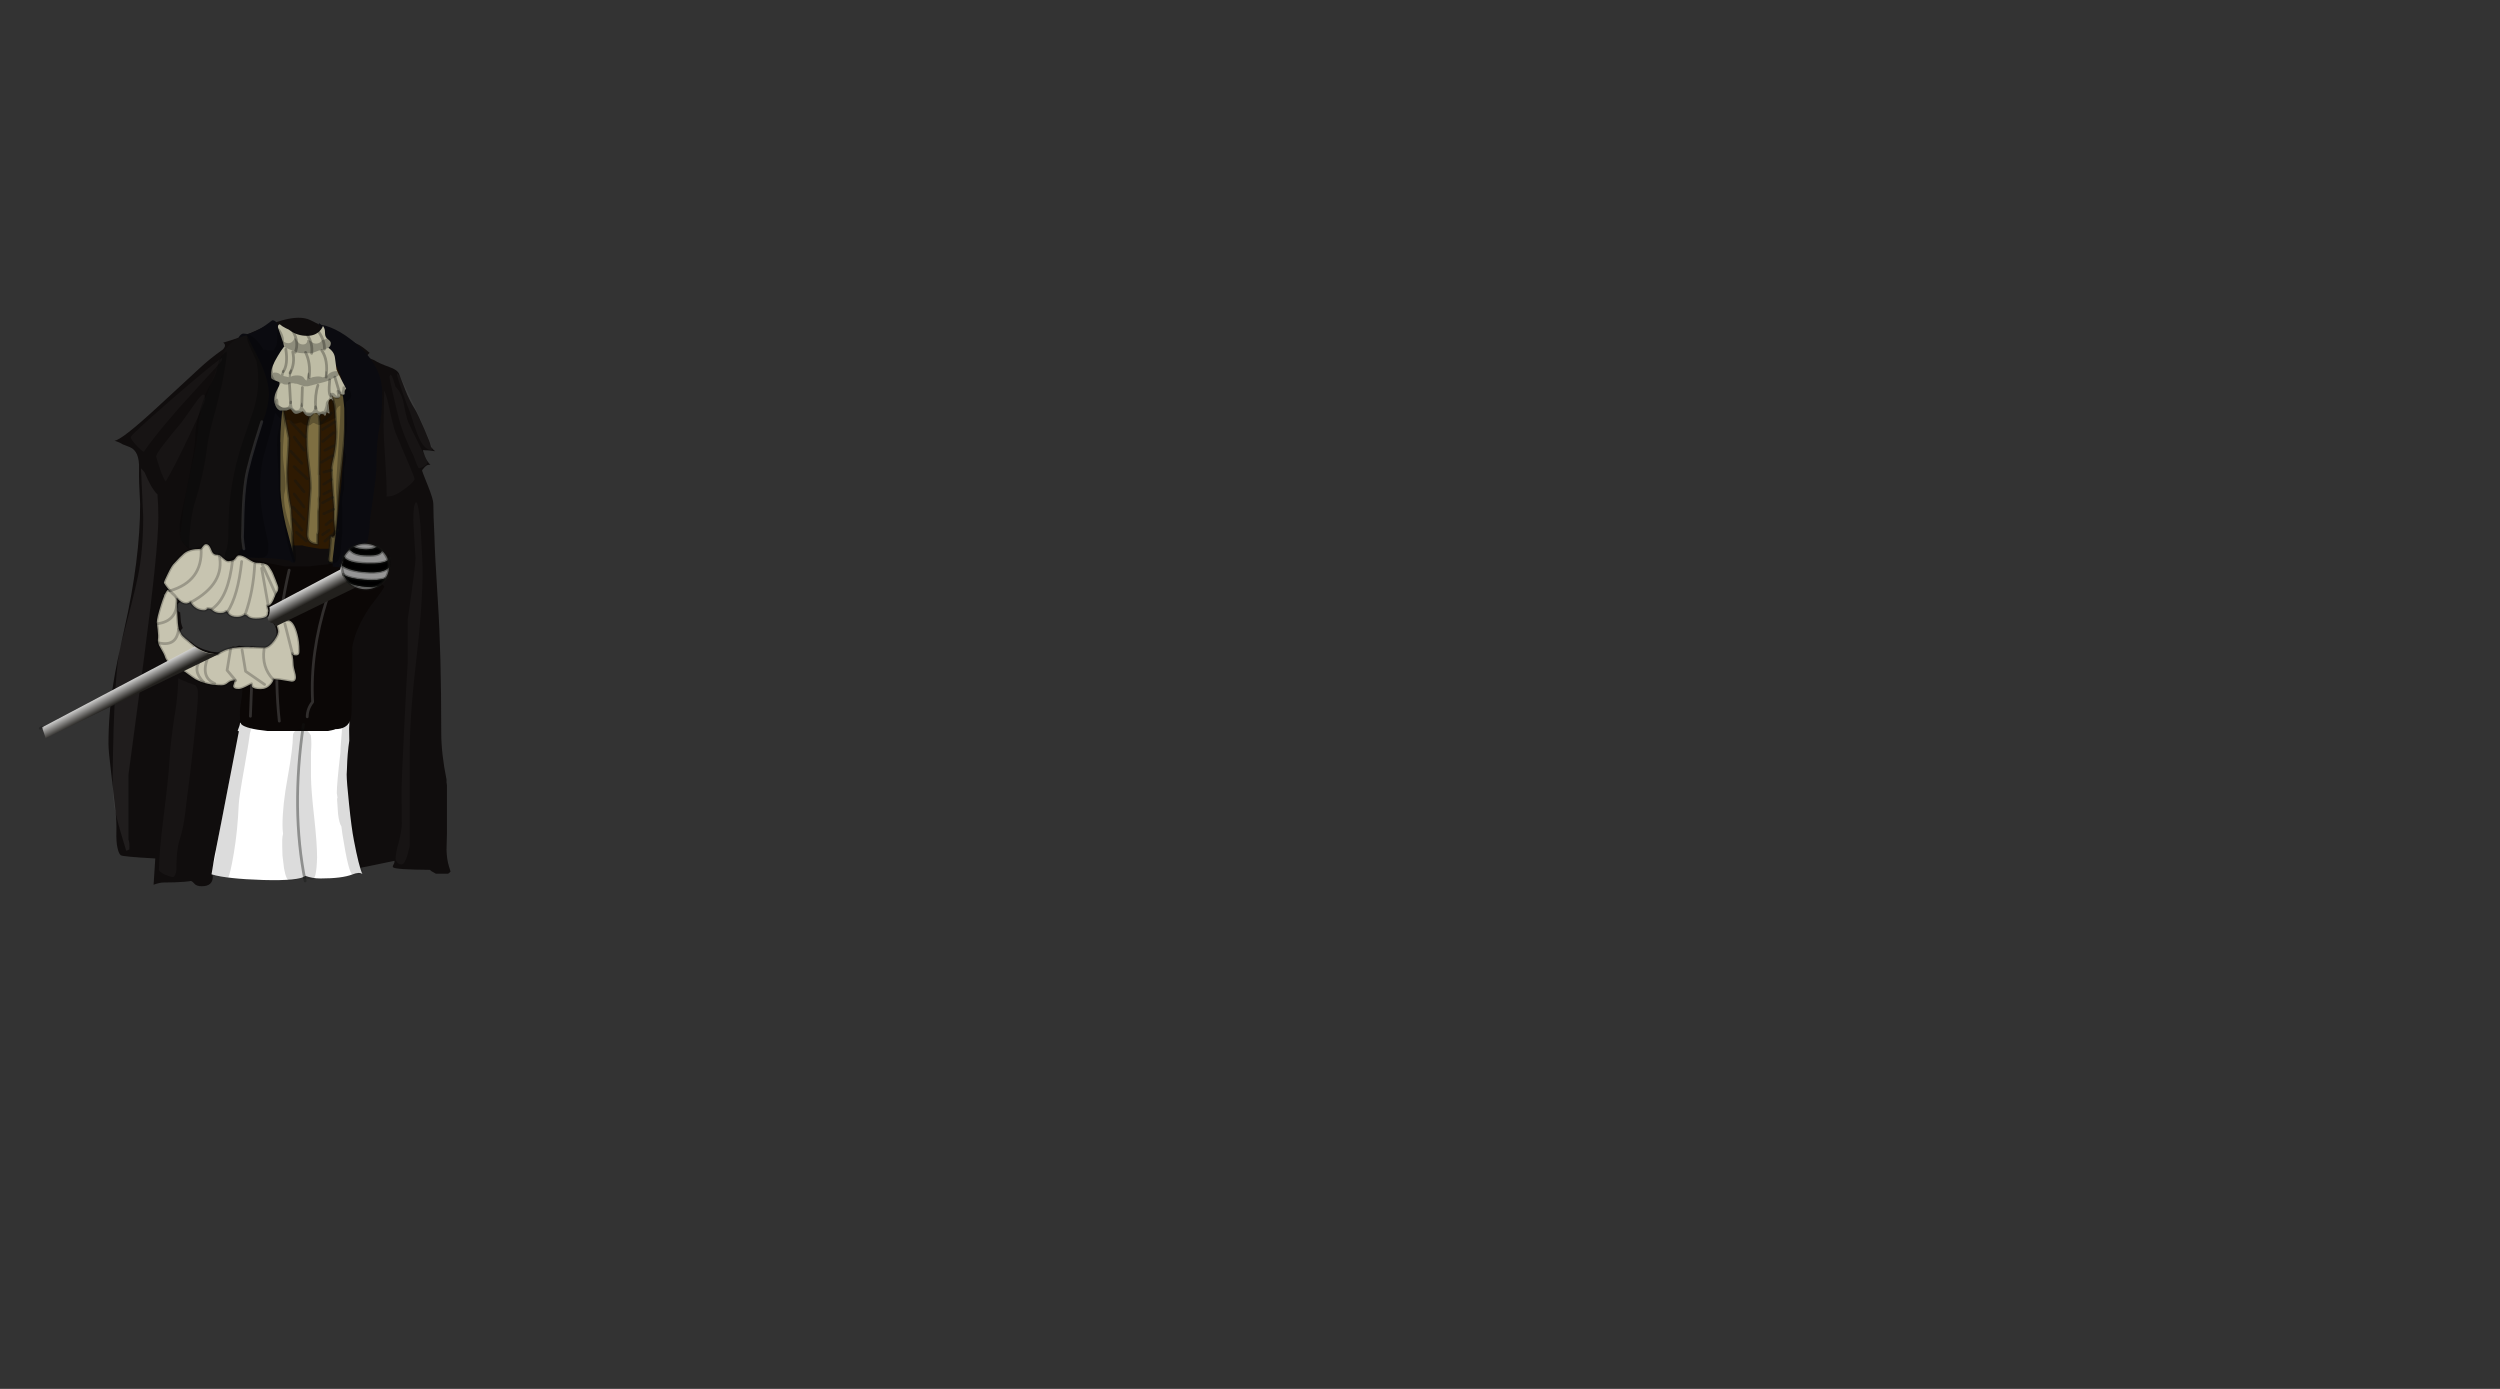 <svg id="7W2" image-rendering="auto" baseProfile="basic" version="1.1" x="0px" y="0px" width="900" height="500" ><rect width="100%" height="100%" fill="#333333" stroke="none"/><defs><linearGradient id="id_7W2_Gradient_1" gradientUnits="userSpaceOnUse" x1="-21.17" y1="61.25" x2="-24.12" y2="55.65" spreadMethod="pad"><stop offset="16.86%" stop-color="#22201D"/><stop offset="100%" stop-color="#DBDBDA"/></linearGradient></defs><g id="Escena-1" overflow="visible"><g id="mcObject" transform="translate(100.7 173.4)"><g id="mcColor0" transform="translate(46.4 40.85)"/><path fill="#100D0D" stroke="none" d="M19.25 -53.9Q12.75 -57.35 11.05 -58.15 5.25 -60.95 -8.1 -54.6 -13.6 -52 -20.35 -50.05 -19 -49.15 -20.45 -47.6 -25.15 -44.3 -29.05 -40.65 -31.05 -38.8 -44 -26.85 -56.95 -14.9 -59.5 -14.75 -57.7 -14.2 -56.55 -13.45 -56.5 -13.4 -54 -12.45 -50.4 -11 -50.65 -4.55 -50.75 -.45 -50.25 8.15 -50.25 27.8 -55.95 53.1 -58.9 66.15 -59.85 72.3 -61.65 83.4 -61.65 94.45 -61.65 97.05 -60.6 105.55 -59.6 114.05 -59.15 118.2 -58.7 122.3 -58.8 126 -58.9 129.7 -58.4 131.85 -57.95 133.95 -57.2 134.5 -56.5 135 -44.8 135.65L-45.4 145 -45.4 145.1 -45.15 145 -45.1 145Q-43.15 144.3 -41.7 144.3 -37.55 144.3 -34.45 144.05 -32.7 143.9 -31.95 143.75 -31.35 143.95 -30.75 144.7 -29.95 145.65 -28.1 145.65 -24.1 145.65 -24.1 142.25 -24.1 141.7 -24.2 141.2 -24.3 140.7 -24.3 140.55 -22.5 140.1 -19.9 139.65 -14.7 138.75 -8.65 138.75 -6.85 138.75 -1.1 140 4.6 141.25 14.5 141.25 19.05 141.25 41.3 136.5 41.45 137.05 40.9 137.95 40.5 138.65 40.9 138.9 42 139.65 54.1 139.75 54.4 140.2 56.25 141.15L60.6 141.15Q61.1 140.85 61.5 140.35 61.1 139 60.9 138.4 60.15 136 60.05 132.55 60.05 132.05 60.2 126.7L60.2 109.25 60.05 108.25 60.05 107.25Q58.15 97.9 58.15 90.4 58.15 61.65 56.95 43.4 55.8 25.3 55.7 19.75 55.3 11.8 55.3 7.95 55.3 6.35 53.3 1.35 51.25 -3.7 51.25 -4.05 51.25 -4.2 52.2 -5.25 53.1 -6.25 54.25 -6.05 53.1 -7.2 52.35 -9 51.6 -10.85 51.55 -11.35 53.6 -11.35 55.95 -10.95 54.3 -12.35 54.3 -13.15 54.3 -13.7 52.05 -18.95 49.75 -24.25 48.8 -25.85 46.6 -29.35 45.15 -33.15 44.35 -35.2 42.95 -38.85 42.3 -40.3 39.5 -41.25 35.65 -42.65 34.1 -43.7 33.9 -43.85 31 -44.9L32.35 -46.4Q29.4 -48.95 28 -49.5 25.35 -50.65 19.25 -53.9M-14.55 45.7Q-6.9 45.55 -3.15 49.3 -.7 51.75 -.7 54.45 -.7 59.95 -7.85 59.95 -10.35 59.95 -12.15 59.55 -14.45 59.05 -14.65 59.05L-21.3 61.55 -24.65 61.2Q-30.3 59.65 -31.85 57.75 -35.95 56.4 -35.95 54.4 -35.95 53.8 -34.9 52.7 -35.3 51.8 -35.55 50.6 -35.75 48.2 -35.85 47.05 -36.55 46.85 -36.9 46.15 -37.15 45.65 -37.15 45.2 -37.15 42.15 -29.15 43 -24.8 43.4 -14.55 45.7Z"/><path fill="#FFF" stroke="none" d="M4.55 88L3.85 88.15 -9.05 88.15Q-11.2 87.5 -13.8 86.9 -14.05 86.8 -14.3 86.7 -14.3 86.75 -14.3 86.85 -14.3 87.65 -15.15 89.65 -15.05 89.7 -14.95 89.8 -14.9 89.85 -14.7 89.85 -22.7 131.4 -23 132.65 -23.3 133.9 -23.8 136.85 -24.3 139.8 -24.55 141.35 -19 143 -5.9 143.4 7.15 143.75 9.2 141.9 11.75 142.85 14.65 142.85 22.45 142.85 26.15 141.4 28.7 140.4 29.75 141.25 28.5 138.5 26.7 129.1 25.85 124.8 24.95 116 24.1 107.95 24.1 105.4 24.1 104.8 24.2 103.5 24.35 97.65 25.05 93.25 24.9 88.75 25.1 85.85 24.9 85.9 24.75 85.95 19.85 87.65 15.4 87.95L4.55 88Z"/><path fill="#0B0706" stroke="none" d="M32.6 44.9Q37.65 38.4 37.65 37.7 30.15 30.7 27.9 29.4L21 29.4Q11.95 30.25 10.5 30.5L1.8 30.5Q-5.1 29.1 -8.2 28.45 -13.7 27.3 -13.7 28.2L-13.7 28.25Q-14.5 28.05 -15.4 27.9 -14.45 28.25 -13.5 28.6 -12.9 29.35 -10.05 30.1 -7.05 31.55 -5.4 32.9 -2.6 35.15 -2.6 38 -2.6 38.75 -3.9 40.9 -5.2 43.05 -5.2 46 -5.2 48.2 -3.15 50.05 -1.1 51.85 -1.1 54.7 -1.1 56.75 -1.5 57.55 -2.55 59.75 -6.2 59.75 -6.7 59.75 -10.05 59.35 -12.4 59.35 -13.05 64.35 -13.35 66.4 -13.35 71.6 -13.35 76.35 -13.85 78.8 -14.35 81.3 -14.35 84.2 -14.35 85.2 -14.25 85.9 -14.5 86 -14.6 86.25L-14.55 86.55Q-14.3 86.65 -14.1 86.7 -13.95 87.2 -13.75 87.4 -12.05 88.95 -4.5 89.75L17.45 89.75Q19.1 89.45 19.55 89.3 19.8 89.2 20 89.1 24.25 89.05 25.45 85.85 25.9 84.7 25.9 80.55 25.9 71.5 26.1 68.2L26.1 59.65Q27.25 52.75 32.6 44.9Z"/><path id="Layer20_0_1_STROKES" stroke="#FFF" stroke-opacity=".16" stroke-width="1" stroke-linejoin="round" stroke-linecap="round" fill="none" d="M9.9 84.65Q9.9 81.8 11.85 79.3 10.85 61.65 17 42.3M-10.55 84.45L-9.6 60M-.15 86.2Q-3.05 59.4 3.4 31.85"/><path fill="#2E1A02" stroke="none" d="M25.1 -39.95Q24.5 -40.55 22.55 -45.1 21.25 -48.15 16.85 -49.5L9.35 -49.5 9.35 -49.45Q7.05 -49.45 3.1 -48.4 -.95 -47.3 -1.95 -47.25 -4.05 -47.15 -4.7 -45.8 -5.05 -44.15 -5.35 -43.45 -7.15 -39.05 -7.95 -34 -9.4 -24.25 -9.4 -14.85 -9.4 -11.1 -8.15 -4.6 -7.1 1.15 -5.85 5.15 -4.1 10.75 -3.45 19.55 -3 25.1 -1.25 25.1 -.6 25.1 .3 24.35 1.5 23.45 2.7 23L8.15 22.95Q9.4 23.35 11.4 23.65 14.1 24.05 14.5 24.15L21 24.15Q25.95 22 26.75 17.15 26.8 11.5 27.35 8.95 27.95 6.15 28.2 .9 28.5 -5.25 28.75 -7.15L28.75 -27.55Q28.9 -28.3 28.9 -29.85 28.9 -32.35 28.1 -34.85 27.1 -37.9 25.1 -39.95Z"/><path fill="#7E6F42" stroke="none" d="M2.7 -3.2Q2.7 -4.35 3 -9.1 3.3 -13.85 3.3 -15.65 2.25 -21.05 1.15 -26.5 -1 -37.4 -1 -41.35 -1 -41.8 -.45 -44.05 -1.75 -42.25 -2.65 -36.55 -3.45 -31.6 -3.45 -27.55 -3.45 -23.85 -3.4 -23.3 -3 -21.3 -2.45 -17.35L-2.45 -7.75Q-2.5 -6.05 -1.55 -1.15 -.55 3.9 -.55 4.2 -.95 9.7 -.5 15.15 .4 25.95 4.5 26.1L4.5 26.05Q4.7 20.15 4.6 18.65 4.2 12.7 4.15 11.45 4.1 10.85 4.1 9.9 2.7 3.4 2.7 -3.2M14.2 -23.4Q14.2 -23.9 14.5 -24.1 13.8 -25.95 12.45 -25.3 9.7 -24.05 9.7 -15.25 9.7 -11.05 10.4 -6 11.05 -.95 11.05 2.4L9.9 18.95Q9.9 22.35 13.65 22.5 13.6 22.35 13.6 22.2 13.6 19.75 13.6 19.7 13.6 19.3 13.6 18.95 13.8 18.75 13.85 18.3 13.9 17.25 13.95 17.15L13.95 10.8Q14.2 9.3 14.2 8 14.2 7 14.15 6.3 14.2 5.6 14.3 4.95L14.3 -2.3 14.2 -2.6 14.45 -20.1Q14.45 -21.3 14.2 -23.4M23.45 -30.7Q22.75 -31.4 21.1 -31.75 18.6 -32.3 18.6 -31.4 18.6 -31.2 19 -30.1 19.4 -29 19.4 -28.85 19.4 -28.7 19.4 -28.55 19.5 -28.3 19.55 -28.05 19.7 -27.5 19.8 -26.35 19.9 -24.95 19.95 -24.65 20.05 -23.85 20.2 -21 20.35 -18.4 20.35 -17.9 20.35 -13.7 19.5 -9.4 18.65 -5.8 18.65 -5.2 18.65 -.75 19.55 9.05L19.55 13.7Q19.95 16.65 19.95 18.8 19.95 19.1 19.75 19.4 19.45 19.8 18.9 19.8 18.6 19.8 18.4 19.65 18.15 22.9 17.6 27.85 17.6 28.4 17.7 28.55 17.85 28.9 18.65 29.05L20.1 29.05Q20.05 28.8 20 28.5 20 26 20 25.85 20 24.05 20.65 13.8 21.3 3.15 21.65 .15 22.4 -6.4 22.95 -11.6 23.95 -21.6 23.95 -25.4L23.45 -30.7Z"/><path id="Layer18_0_1_STROKES" stroke="#141714" stroke-opacity=".38" stroke-width="1" stroke-linejoin="round" stroke-linecap="round" fill="none" d="M21.1 -31.75Q22.75 -31.4 23.45 -30.7L23.95 -25.4Q23.95 -21.6 22.95 -11.6 22.4 -6.4 21.65 .15 21.3 3.15 20.65 13.8 20 24.05 20 25.85 20 26 20 28.5 20.05 28.8 20.1 29.05L18.65 29.05Q17.85 28.9 17.7 28.55 17.6 28.4 17.6 27.85 18.15 22.9 18.4 19.65 18.6 19.8 18.9 19.8 19.45 19.8 19.75 19.4 19.95 19.1 19.95 18.8 19.95 16.65 19.55 13.7L19.55 9.05Q18.65 -.75 18.65 -5.2 18.65 -5.8 19.5 -9.4 20.35 -13.7 20.35 -17.9 20.35 -18.4 20.2 -21 20.05 -23.85 19.95 -24.65 19.9 -24.95 19.8 -26.35 19.7 -27.5 19.55 -28.05 19.5 -28.3 19.4 -28.55 19.4 -28.7 19.4 -28.85 19.4 -29 19 -30.1 18.6 -31.2 18.6 -31.4 18.6 -32.3 21.1 -31.75ZM14.5 -24.1Q14.2 -23.9 14.2 -23.4 14.45 -21.3 14.45 -20.1L14.2 -2.6 14.3 -2.3 14.3 4.95Q14.2 5.6 14.15 6.3 14.2 7 14.2 8 14.2 9.3 13.95 10.8L13.95 17.15Q13.9 17.25 13.85 18.3 13.8 18.75 13.6 18.95 13.6 19.3 13.6 19.7 13.6 19.75 13.6 22.2 13.6 22.35 13.65 22.5 9.9 22.35 9.9 18.95L11.05 2.4Q11.05 -.95 10.4 -6 9.7 -11.05 9.7 -15.25 9.7 -24.05 12.45 -25.3 13.8 -25.95 14.5 -24.1ZM-1 -41.35Q-1 -37.4 1.15 -26.5 2.25 -21.05 3.3 -15.65 3.3 -13.85 3 -9.1 2.7 -4.35 2.7 -3.2 2.7 3.4 4.1 9.9 4.1 10.85 4.15 11.45 4.2 12.7 4.6 18.65 4.7 20.15 4.5 26.05L4.5 26.1Q.4 25.95 -.5 15.15 -.95 9.7 -.55 4.2 -.55 3.9 -1.55 -1.15 -2.5 -6.05 -2.45 -7.75L-2.45 -17.35Q-3 -21.3 -3.4 -23.3 -3.45 -23.85 -3.45 -27.55 -3.45 -31.6 -2.65 -36.55 -1.75 -42.25 -.45 -44.05 -1 -41.8 -1 -41.35Z"/><path fill="#0B0B10" stroke="none" d="M18.1 -55.6Q14.6 -56.95 14.6 -55.7 14.6 -53.5 18.25 -45.9 22 -38.1 22.1 -37.1 23.1 -28.35 23.25 -26.5 23.3 -25.25 23.3 -18.2 23.3 -9.4 21.2 10.1 20.1 19.85 19.05 27.9 19.05 29.7 19.15 30.6L21.2 30.8Q28.65 30.8 31.1 23.1 32.4 19.15 32.45 13.95 34.8 -2.1 34.8 -4.55 34.8 -14.45 35.85 -19.25 36.9 -24.1 36.9 -31.9 36.9 -42.55 25.75 -51.1 21.75 -54.2 18.1 -55.6Z"/><path fill="#0B0B10" stroke="none" d="M.25 -14.25Q.2 -14.2 .2 -14.5 .2 -20.55 1.6 -31.85 3 -43.1 3 -45.6 3 -46.6 1.3 -50.6 0 -53.55 -.4 -54.55 -.75 -58.15 -2.7 -58.1 -7.85 -54 -11.6 -53.15 -13.1 -53.35 -13.3 -53.3 -14.7 -52.8 -15.3 -50.55 -15.65 -49.2 -15.65 -47.65 -15.65 -46.4 -14.2 -45.25 -13.95 -45.05 -13.65 -44.85 -14.5 -43.5 -15.1 -42.45 -17.7 -37.8 -18.2 -35.1 -19.1 -30 -21.95 -18.9 -23.4 -13.3 -23.4 -5.55 -23.4 3.5 -21 12.75 -17.9 24.9 -12.3 27.45 -5.55 27.25 -.25 27.85 2.35 28.15 3.75 28.5 4.2 29.15 4.85 29.15 5.35 29.15 5.45 28.95L5.55 28.4Q5.45 27.95 5.3 27.5L5.35 27.45Q5.3 27.4 5.25 27.35 2.25 16.1 2.2 15.75 .45 8.35 .25 2.8L.25 -14.25M14.2 -57.05Q14.05 -57 14.05 -56.85 14.05 -56.25 16.3 -54.3 16.65 -54.35 16.7 -54.5 16.3 -54.75 16.2 -55.15 16.15 -55.35 16.15 -55.7 14.95 -56.45 14.2 -57.05Z"/><path fill="#BEBCA5" stroke="none" d="M2.2 -55.25Q.8 -55.95 .05 -56.65 -.65 -56.6 -.65 -55.65 -.65 -55.45 .5 -52.25 1.6 -49.05 1.6 -48.65 .4 -47.15 -.75 -45.2 -3.15 -41.25 -3.15 -38.6 -3.15 -37.35 -2.95 -37.15 -2.55 -36.65 -.2 -35.85 -.05 -35.65 -.05 -35.15 -.05 -34.7 -1 -33 -1.95 -31.25 -1.95 -29.5 -1.95 -28.4 -1.55 -27.4 -1 -26.05 .1 -25.6L2.45 -25.6Q3.6 -26.1 3.95 -26.1 4.05 -26.1 4.6 -25.25 5.2 -24.4 5.85 -24.4 6.8 -24.4 8.3 -25.35 8.85 -24.5 9 -24.35 9.75 -23.55 10.55 -23.55 11.15 -23.55 11.75 -24.15 12.35 -24.75 13.3 -24.75 13.4 -24.75 13.9 -24.1 14.05 -23.9 14.25 -23.8 14.45 -24.35 15.25 -24.35 16 -24.3 16.25 -23.65 16.5 -23.85 16.6 -24.1L16.9 -25 17.5 -24.65Q17.75 -24.5 18 -24.45 17.95 -24.5 17.95 -24.55 17.55 -27.7 17.55 -28.3 17.55 -29.5 18.25 -29.7 18.8 -29.85 19.2 -29 19.1 -29.7 18.9 -30.55 18.9 -30.8 18.95 -30.9 19.05 -30.75 19.5 -30.45 20.1 -30.1 20.7 -30.1 21.65 -30.1 21.75 -30.75 21.8 -31.1 21.8 -31.65 22.7 -31.05 23.4 -31.5L23.35 -31.75Q23.35 -32.9 23.9 -33.5 23.5 -34.3 22.65 -35.85 20.9 -39.2 20.45 -40.35 20.35 -40.7 19.9 -44.5 19.65 -46.75 17.5 -48.2 18.4 -48.8 18.4 -49.85 18.4 -50.5 17.45 -51.2 16.45 -51.9 16.35 -52.95 16.3 -53.4 16.25 -54.45 16.1 -55.4 15.55 -56.05 15.3 -55.15 14.35 -54.2 12.65 -52.5 9.9 -52.5 6.25 -52.5 3.6 -54.5 3.4 -54.65 3.25 -54.75 2.7 -55 2.2 -55.25Z"/><path fill="#121010" stroke="none" d="M-12.2 -.85Q-11.45 -6.1 -6.45 -21.6 -5.05 -23.15 -4.05 -29.3 -3.1 -35.5 -7.9 -44.85 -11.4 -51.6 -11.75 -52.7 -18.5 -51.3 -21.2 -44.35 -24.85 -35.05 -27 -29.5 -29.15 -24.05 -29.3 -19.9 -29.45 -15.8 -32.35 -2.45 -34.65 8.2 -34.9 11.45 -35.2 14.7 -35.7 17.6 -36.25 20.5 -34.7 22 -32.85 24.2 -31.4 24.2 -30.35 24.2 -29.05 23.45 -27.7 22.6 -27.55 22.6 -22.8 27.75 -19.4 27.75 -18.5 27.75 -17.55 27.45 -15.2 27.15 -14.3 24.8 -14.05 24.15 -12.9 24.2 -13.4 21.05 -13.4 19.95 -13.4 18.8 -13.2 11.6 -13 4.35 -12.2 -.85Z"/><path id="Layer14_0_1_STROKES" stroke="#FFF" stroke-opacity=".16" stroke-width="1" stroke-linejoin="round" stroke-linecap="round" fill="none" d="M-6.45 -21.6Q-11.45 -6.1 -12.2 -.85 -13 4.35 -13.2 11.6 -13.4 18.8 -13.4 19.95 -13.4 21.05 -12.9 24.2"/><path fill="#000" fill-opacity=".25" stroke="none" d="M23.7 -33.5Q23.7 -34.65 22.65 -34.2 22.6 -32.95 22.2 -31.95 21.6 -33 21 -33 20.7 -33 20.6 -32.85L20.45 -32.75Q20.7 -31.45 20.65 -30.85 20.3 -31 19.8 -31.6 19.5 -32 18.75 -32 18.25 -31.9 18.15 -31.9 18.1 -29.95 17.35 -29.4 16.55 -28.85 16.55 -27.7 16.55 -27.4 16.35 -26.75 16.1 -26.15 16 -25.65 15.95 -25.65 15.9 -25.6 15.85 -25.55 15.8 -25.5 15.45 -25.55 15.05 -25.3 14.9 -25.2 14.8 -25.15 14.3 -25.2 14.05 -25.3 13.95 -25.4 13.8 -25.55 13.7 -25.65 13.6 -25.75 13.6 -25.8 13.6 -25.85 13.6 -27 12.9 -27.5L12.5 -27.25Q12.5 -26.45 12.2 -25.8 11.75 -24.9 10.8 -24.9 10.05 -24.9 9.55 -25.1 9.4 -25.3 9.2 -25.6 8.75 -26.25 8.45 -26.55 8.25 -27.3 8 -28.55 7.65 -28.3 7.3 -26.75 7.2 -26.3 7.05 -26 6.5 -25.7 5.9 -25.7 5.5 -25.7 4.9 -26.4 4.8 -26.55 4.65 -26.65 4.6 -26.85 4.55 -27.05 4.35 -27.85 4.4 -29.05L3.85 -29.2Q3.5 -29 3.35 -27.7 3.3 -27.25 2.95 -26.95 2.85 -26.95 2.75 -26.85 2.25 -26.65 1.45 -26.65 1.25 -26.65 1.05 -26.65 .35 -26.9 -.3 -27.55 -.35 -27.6 -.35 -27.65 -.5 -28 -.5 -29.1 -.8 -30.4 -1.3 -29.7 -1.5 -29.45 -1.6 -29.15L-1.65 -29.2 -1.65 -29Q-1.8 -28.65 -1.8 -28.25 -1.85 -27.45 -1.5 -26.75 -.8 -25.35 1.45 -25.35 3 -25.35 3.5 -25.75 3.75 -26 3.9 -26.1 4.05 -25.95 4.45 -25.55 4.65 -24.25 6.2 -24.25 7.05 -24.25 7.6 -24.8 7.85 -25 8.15 -25.4 8.3 -24.55 9.95 -23.5L11.45 -23.5Q11.75 -23.55 12.15 -24.15 12.35 -24.5 12.7 -24.7 12.85 -24.3 13.15 -24.2 13.25 -24.15 13.9 -24.15 14.2 -23.95 14.55 -23.95 15 -23.95 15.15 -24.15 15.2 -24.2 15.25 -24.2 15.4 -24.25 15.6 -24.3 15.6 -24.2 15.65 -24.15 15.8 -23.95 16.25 -23.95 17.9 -25.15 17.9 -25.25 17.9 -25.35 17.65 -26.4 17.45 -27.35 17.55 -27.9 17.6 -28.15 18.4 -29.05 19.2 -29.95 19.3 -30.45 19.55 -30.1 19.7 -29.95 19.95 -29.75 20.6 -29.75 21.3 -29.75 21.5 -30 21.65 -30.2 21.65 -30.85 23.45 -30.95 23.7 -33.5M21.35 -39.05Q21.35 -39.1 21.35 -39.15 21.35 -40 19.7 -39.75 17.95 -39.45 17.1 -38.15 17.05 -38.1 17 -38 16.9 -38.7 16.9 -39.7L16.5 -39.7Q16.6 -38.6 16.4 -37.8L16.4 -37.75Q16.1 -37.7 15.65 -37.6 15.55 -37.6 15.45 -37.55 14.75 -37.95 13.3 -37.85 11.9 -37.75 11.2 -37.35 10.8 -37.35 10.55 -37.3 10.6 -37.65 10.65 -38.05 10.7 -38.85 10.35 -39.35 9.95 -39.15 9.85 -37.4 9.8 -36.85 9.7 -36.5L9.7 -36.45Q9.6 -36.45 9.55 -36.45 9.1 -36.7 8.55 -37.55 7.85 -38.25 6.25 -38.25 4.8 -38.25 4.05 -37.8 4 -37.85 4 -37.9 4 -38.4 4.4 -39.9 4.4 -40.25 4.3 -40.3 4.3 -40.35 4.05 -40.45 3.3 -39.95 3.25 -38 3.25 -37.8 3.25 -37.6 2.95 -37.7 2.65 -37.75 1.85 -37.9 1.3 -38.05 1.4 -38.7 1.75 -39.85L1.65 -40.25 1.1 -40.2Q.7 -39.25 .45 -38.65 .4 -38.55 .35 -38.45 .25 -38.5 .15 -38.6 -.35 -39.1 -1.2 -39.25 -1.95 -39.4 -2.35 -39.1 -2.55 -39.75 -2.55 -40.45 -2.55 -41.35 -2.4 -42.05 -2.65 -41.65 -2.85 -41 -3.2 -39.9 -3.2 -39.3 -3.2 -38.85 -3.2 -38.45 -3.25 -38.45 -3.3 -38.4 -3.55 -38.3 -3.55 -37.9L-3.5 -37.65Q-3.45 -37.65 -3.15 -37.6 -3.15 -37.25 -3.1 -37.15 -2.45 -35.3 .3 -35.3 .6 -35.3 .7 -35.45L.75 -35.65Q.95 -34.95 2.4 -34.95 3.3 -34.95 3.75 -35.4L4.9 -35.45Q5.4 -35.25 6 -35.25L6.15 -35.25Q7.05 -34.95 8.7 -34.35L10.15 -34.35Q10.2 -34.35 14.45 -35.45 18.1 -36.35 18.65 -36.95 18.7 -37 18.8 -37.05 21.5 -38.1 21.5 -38.75 21.5 -39.2 21.35 -39.05M6 -51.1Q5.95 -51.2 5.95 -51.25 5.55 -51.6 5.45 -51.9 5.3 -51.55 5.1 -51.15 4.35 -49.85 3.15 -49.85 1.85 -49.85 .95 -50.9L.95 -50.85Q1.2 -49.8 1.75 -49.1 1.5 -48.95 1.5 -48.75 1.5 -48.45 3.3 -47.7 4.4 -47.25 5.2 -47.1 5.9 -46.3 8.15 -46.25L10.95 -46.25Q11.6 -46.15 13.55 -47 13.8 -47.1 14.05 -47.2 15.25 -47.35 16.3 -47.7 17.85 -48.25 18.05 -48.65 18.2 -48.75 18.3 -48.95 18.55 -49.3 18.55 -49.65 18.55 -50.55 18.25 -50.9 17.95 -51.25 17.3 -51.35 17.3 -51.45 17.3 -51.55 17.25 -51.75 17.25 -51.9 16.7 -51.1 15.25 -51L15.2 -50.95Q14.5 -49.7 13.1 -49.7 11.9 -49.7 11 -50.75 10.8 -50.8 10.6 -50.85 10.2 -50.95 9.95 -51.05 9.95 -49.4 8.35 -49.4 6.8 -49.4 6 -51.1Z"/><path id="Layer12_0_1_STROKES" stroke="#000" stroke-opacity=".27" stroke-width="1" stroke-linejoin="round" stroke-linecap="round" fill="none" d="M15.15 -47.2Q17.5 -43.8 16.7 -37.65M1.25 -39.6Q3.05 -42.15 2.2 -47.65M3.7 -39.1Q5.6 -42.45 4.7 -46.7M3.5 -35.35L3.9 -28.4M8.15 -33.9L7.95 -27.4M13.75 -34.7Q12.6 -31.15 12.95 -26.4M18 -36.65Q17.4 -30.75 18.6 -30.85M9.3 -46.55Q11.2 -42.7 10.6 -37.55M19.85 -37.65L21.55 -31.95M14.05 -53.9Q16.2 -50.8 16.1 -47.7M9.9 -52.9Q11.95 -49.75 11.5 -46.2M4.8 -54.1Q7 -50.15 5.6 -46.6"/><path fill="#C7C4B0" stroke="none" d="M7.1 60.8Q7.1 57.55 6.4 54.95 5.1 49.95 2.95 49.9 .75 49.85 -.3 50.4 -1.4 50.95 -1.15 51.65 -.9 52.3 -.6 53.55 -.3 54.8 -2.05 57.25 -3.85 59.65 -5.5 59.75 -13.7 59.35 -16.35 59.8 -19.05 60.25 -20.45 61 -21.9 61.65 -22.25 62.1 -26.95 62.1 -30.95 58.95 -35 55.75 -35.35 55.1 -35.7 54.45 -36.05 53.75 -36.4 53 -36.5 52.3 -36.65 51.6 -36.85 48 -37.1 44.4 -36.9 43.15 -36.7 41.9 -37.5 40.4 -38.35 38.85 -39.9 39.15 -40 38.95 -40.1 38.85 -40.7 39.05 -41.5 40.85 -41.55 40.7 -41.6 40.6L-41.75 40.65Q-41.65 40.8 -41.55 41 -42.1 42.3 -42.75 44.35 -44.25 49.1 -44.25 50.65 -44.25 50.9 -43.95 53.15 -43.65 55.6 -43.85 56.85 -44 58.1 -42.95 59.8 -41.6 62.05 -41.3 63.1 -40.8 64.8 -38.4 66.1 -34.45 68.2 -34.15 68.45 -30.95 70.8 -30.4 71.1 -26.2 73.3 -20.9 73.3 -19.65 73.3 -18.65 72.4 -17.7 71.55 -16.15 71.5L-16.15 71.6Q-16.3 72.1 -16.75 73.5 -16.75 74.65 -14.8 74.65 -13.9 74.65 -12.1 73.75 -10.35 72.8 -10.15 72.75 -10.15 72.8 -10 73.75 -9.4 74.7 -6.9 74.7 -4.7 74.7 -3.3 73.1 -2.35 72.05 -2.2 71.1 -.65 71.1 4.3 72 5.85 72 5.85 70.35 5.85 69.7 5.45 68.3 5.05 66.8 5 66.15 4.9 64.65 4.85 63.95 4.7 62.7 4.5 61.85 4.7 62 4.85 62.3 5.1 62.55 5.85 62.55 6.75 62.55 7 61.9 7.1 61.65 7.1 60.8Z"/><path id="Layer11_0_1_STROKES" stroke="#000" stroke-opacity=".23" stroke-width="1" stroke-linejoin="round" stroke-linecap="round" fill="none" d="M-37.5 40.4Q-36.7 41.9 -36.9 43.15 -37.1 44.4 -36.85 48 -36.65 51.6 -36.5 52.3 -36.4 53 -36.05 53.75 -35.7 54.45 -35.35 55.1 -35 55.75 -30.95 58.95 -26.95 62.1 -22.25 62.1 -21.9 61.65 -20.45 61 -19.05 60.25 -16.35 59.8 -13.7 59.35 -5.5 59.75 -3.85 59.65 -2.05 57.25 -.3 54.8 -.6 53.55 -.9 52.3 -1.15 51.65 -1.4 50.95 -.3 50.4 .75 49.85 2.95 49.9 5.1 49.95 6.4 54.95 7.1 57.55 7.1 60.8 7.1 61.65 7 61.9 6.75 62.55 5.85 62.55 5.1 62.55 4.85 62.3 4.7 62 4.5 61.85 4.7 62.7 4.85 63.95 4.9 64.65 5 66.15 5.05 66.8 5.45 68.3 5.85 69.7 5.85 70.35 5.85 72 4.3 72 -.65 71.1 -2.2 71.1 -2.35 72.05 -3.3 73.1 -4.7 74.7 -6.9 74.7 -9.4 74.7 -10 73.75 -10.15 72.8 -10.15 72.75 -10.35 72.8 -12.1 73.75 -13.9 74.65 -14.8 74.65 -16.75 74.65 -16.75 73.5 -16.3 72.1 -16.15 71.6L-16.15 71.5Q-17.7 71.55 -18.65 72.4 -19.65 73.3 -20.9 73.3 -26.2 73.3 -30.4 71.1 -30.95 70.8 -34.15 68.45 -34.45 68.2 -38.4 66.1 -40.8 64.8 -41.3 63.1 -41.6 62.05 -42.95 59.8 -44 58.1 -43.85 56.85 -43.65 55.6 -43.95 53.15 -44.25 50.9 -44.25 50.65 -44.25 49.1 -42.75 44.35 -42.1 42.3 -41.55 41 -41.65 40.8 -41.75 40.65L-41.6 40.6Q-41.55 40.7 -41.5 40.85 -40.7 39.05 -40.1 38.85 -40 38.95 -39.9 39.15 -38.35 38.85 -37.5 40.4Z"/><path fill="#C7C4B0" stroke="none" d="M-25.9 22.65Q-26.9 22.2 -27.55 23.15 -28.3 24.2 -28.55 24.2 -32.5 24.2 -34.5 25.85 -35.7 26.85 -37.9 29.3 -38.85 30.1 -40.3 33.15 -41.7 35.95 -41.7 36.45 -40.45 38.45 -38.7 40.15 -38.3 40.55 -37.9 40.9 -34.6 45.15 -32.15 43.3 -30.35 46.3 -27.3 46.3 -26.55 46.3 -26.2 45.85 -26.1 45.7 -25.95 45.6 -25.4 45.65 -24.9 45.75L-24.15 46.35Q-23 47.3 -21.4 47.3 -20.35 47.3 -19.85 47 -19.55 46.8 -19.3 46.65 -19.15 46.7 -18.95 46.75 -18.75 47 -18.3 47.7 -17.25 48.7 -15.4 48.7 -14 48.7 -13.05 48.1 -12.9 48 -12.65 47.8 -12.25 48.05 -11.7 48.15 -11.6 48.3 -11.5 48.45 -10.6 49.3 -8.65 49.3 -4.25 49.3 -4.25 47.45 -4.25 47.25 -4.25 47.05 -4.1 46.75 -4.1 46.5 -4.1 46.25 -4.3 45.6 -4.5 44.9 -4.5 44.65 -4.2 44.8 -3.7 44.5 -2.7 43.95 -1.85 41.6 -1.4 40.4 -.8 39.55 -.5 39.1 -.5 38.2 -.5 37.7 -1.5 35.2 -2.5 32.55 -3.1 31.7 -3.95 30.3 -4.2 30.15 -5.45 29.15 -8.55 29.2 -9.2 29.2 -11.3 27.85 -13.45 26.45 -14.65 26.45 -15.35 26.45 -15.95 27.55 -16.5 28.6 -18.65 28.6 -19.3 28.6 -21.55 26.5 -21.95 26.3 -23 26.3 -23.95 26.15 -24.45 25 -25.2 22.95 -25.9 22.65Z"/><path id="Layer10_0_1_STROKES" stroke="#000" stroke-opacity=".23" stroke-width="1" stroke-linejoin="round" stroke-linecap="round" fill="none" d="M-1.85 41.6Q-2.7 43.95 -3.7 44.5 -4.2 44.8 -4.5 44.65 -4.5 44.9 -4.3 45.6 -4.1 46.25 -4.1 46.5 -4.1 46.75 -4.25 47.05 -4.25 47.25 -4.25 47.45 -4.25 49.3 -8.65 49.3 -10.6 49.3 -11.5 48.45 -11.6 48.3 -11.7 48.15 -12.25 48.05 -12.65 47.8 -12.9 48 -13.05 48.1 -14 48.7 -15.4 48.7 -17.25 48.7 -18.3 47.7 -18.75 47 -18.95 46.75 -19.15 46.7 -19.3 46.65 -19.55 46.8 -19.85 47 -20.35 47.3 -21.4 47.3 -23 47.3 -24.15 46.35L-24.9 45.75Q-25.4 45.65 -25.95 45.6 -26.1 45.7 -26.2 45.85 -26.55 46.3 -27.3 46.3 -30.35 46.3 -32.15 43.3 -34.6 45.15 -37.9 40.9 -38.3 40.55 -38.7 40.15 -40.45 38.45 -41.7 36.45 -41.7 35.95 -40.3 33.15 -38.85 30.1 -37.9 29.3 -35.7 26.85 -34.5 25.85 -32.5 24.2 -28.55 24.2 -28.3 24.2 -27.55 23.15 -26.9 22.2 -25.9 22.65 -25.2 22.95 -24.45 25 -23.95 26.15 -23 26.3 -21.95 26.3 -21.55 26.5 -19.3 28.6 -18.65 28.6 -16.5 28.6 -15.95 27.55 -15.35 26.45 -14.65 26.45 -13.45 26.45 -11.3 27.85 -9.2 29.2 -8.55 29.2 -5.45 29.15 -4.2 30.15 -3.95 30.3 -3.1 31.7 -2.5 32.55 -1.5 35.2 -.5 37.7 -.5 38.2 -.5 39.1 -.8 39.55 -1.4 40.4 -1.85 41.6Z"/><path id="Layer9_0_1_STROKES" stroke="#000" stroke-opacity=".23" stroke-width="1" stroke-linejoin="round" stroke-linecap="round" fill="none" d="M4.6 62L1.85 51.15M-1.2 41.05L-6.3 29.8M-4.15 44.55L-6.5 31.2M-31.95 43.4Q-19.5 36.65 -21.8 26.3M-39.55 39.3Q-27.7 35.85 -28.3 24.1M-18.85 46.95Q-15 41.05 -13.7 28.75M-24.35 45.8Q-18.45 41.8 -16.95 28.05M-12.35 47.55Q-9.5 39.45 -9 29.8M-5.65 60.4Q-6.5 66.75 -2.5 71.05M-17.65 60L-18.95 67.9 -15.85 71.6M-25.75 62.95Q-28.75 70.4 -23.4 72.65M-28.5 64.15Q-31.6 68 -27.35 72.2M-13.55 60.6L-12.3 68.25 -5.45 73M-44.25 57.85Q-37.15 59.85 -36.4 53.1M-44.05 51.15Q-36.65 50.2 -37 42.3"/><path id="Layer8_0_1_STROKES" stroke="#141714" stroke-opacity=".38" stroke-width="1" stroke-linejoin="round" stroke-linecap="round" fill="none" d="M8.55 87.4Q4 118.05 9.15 143.75"/><path fill="#000" fill-opacity=".25" stroke="none" d="M35.85 35.75Q41.7 32.5 39.2 26.05 37.6 30.55 33.95 32.35 30.6 34 23.3 34.3 29.9 39 35.85 35.75Z"/><path fill="#000" fill-opacity=".14" stroke="none" d="M-10.7 90.5Q-10.4 89.65 -10.4 89.35 -10.4 88.35 -11.4 88.15 -11.85 88.05 -12.15 88.25 -12.5 87.85 -12.9 87.5 -14.8 85.8 -15.25 88.15 -16 92.1 -16 94.65 -16.25 96.75 -17.1 101.25 -17.95 105.65 -18.2 107.8 -18.2 107.9 -20.55 119.9 -22.85 131.55 -23.05 133.8 -23.25 136 -23.9 137.6 -24.5 139.2 -24.75 141.35L-18.6 142.55Q-17.85 141.6 -16.5 133.6 -15.15 125.6 -14.75 116.15 -14.65 113.6 -12.6 102.2 -10.95 92.75 -10.7 90.5M25.65 90.3Q25.65 87.95 24.1 86.85 22.5 85.7 22.35 90.1 22.3 91.15 22.05 93.85 21.85 96.2 21.85 97.5 20.55 108.75 20.55 112.1L20.8 113.75Q20.65 114 20.65 114.45 20.65 114.5 21 119.6 21.4 122.95 22.2 124.1 22.35 125.4 22.55 126.8 24.85 141.45 26.3 141.45 29.05 141.45 29.65 141.1 29.9 140.95 29.9 140.25 29.9 139.7 29 136.3 28.05 132.85 28.05 132.55 27.8 127.2 27.1 124.9 26.1 121.55 25.65 117.1 25.35 112 25.15 109.5L25.15 101.8Q24.55 98.2 24.55 97.65 24.55 96.7 25.1 94.55 25.65 92.4 25.65 90.3M11.2 91.3Q9.2 88.15 6.85 89.05 4.75 89.85 4.75 91.5 4.75 95.9 2.9 106.2 1 116.5 1 123.65 1 125.2 1.2 126.75 .95 127.65 .9 129 .85 130.85 1 134.65 1 134.7 1.55 139.2 2.35 143.7 3.65 143.7 4.5 143.7 6.3 143.1 7.5 142.75 8.15 142.4 8.35 142.7 8.55 143 10.9 143.1 11.65 143.3 13.25 143.3 13.45 135.25 13.45 130.25 12.4 120.75 11.3 111.05 11.25 106.2L11.25 97.35Q11.55 94.05 11.2 91.3Z"/><path fill="#FFF" fill-opacity=".03" stroke="none" d="M-35.45 71.3Q-36 71.05 -36.5 70.8 -36.55 70.9 -36.55 71 -36.55 74.65 -37.3 80.75 -39.35 93.35 -39.7 100.55 -40 106.25 -41.8 120.55 -43.4 133.2 -43.5 139.95L-43.55 139.95Q-41.6 141.8 -38.35 142.4 -37.4 141.65 -37.2 139.85 -37.2 137 -37.05 135 -36.85 131.3 -35.75 127.85 -34.7 124.6 -34.05 119.5 -33.4 113.75 -33 111 -32.35 106.15 -31.05 94.6 -29.45 80 -29.45 77.3 -29.45 75.3 -29.55 74.8 -29.75 74.1 -30.25 73.35 -32.6 72.6 -35.45 71.3M-44.5 -9.05Q-42.35 -1.55 -41.05 -.1 -38.2 -4.65 -32.45 -16.8 -26.85 -28.65 -26.85 -29.85 -26.85 -33.3 -30.1 -28.7 -35.3 -21.35 -35.55 -21.1 -44.5 -10.5 -44.5 -9.05M-53.65 -16Q-53.65 -15.35 -51.8 -13.3 -49.95 -11.25 -48.95 -10.75 -42.75 -19.6 -30.85 -32.5 -20.75 -43.45 -20.75 -43.75 -20.75 -44.75 -21.15 -44.35 -25.8 -41.05 -39.7 -28.95 -53.65 -16.8 -53.65 -16M50.65 15.6Q49.85 6.65 48.95 7.5 48.1 8.3 48.1 14 48.1 15 48.9 27.6 48.9 30.15 46.1 49.5L46.1 64.85Q45.65 71.2 44.75 89.9 43.85 108.4 43.85 110.85L43.95 123.1Q43.95 125.5 42.85 129.75 41.7 133.95 41.7 135.8 41.7 136.25 42.1 136.85 42.75 137.8 43.85 137.8 44.9 137.8 45.9 134.7 46.7 131.45 46.8 131.2L46.8 100.75Q46.6 86.1 49 65.65 51.45 44.55 51.45 31.55 51.45 30.55 51.2 25.2 50.9 19.15 50.65 15.6M42.2 -38.6Q42.2 -38.05 44.1 -32.5 46.05 -26.9 46.95 -24.9 48.4 -20.15 49.55 -17.15 51.8 -11.45 54.4 -11.45 54.9 -11.45 54.75 -11.55 54.85 -11.85 54.85 -12 54.85 -13.3 48.55 -27.15 42.2 -41 42.2 -38.6M37.4 -20.3Q37.4 -16 37.95 -8.35 38.5 -.75 38.5 4.7 38.5 5.2 38.4 5.4L39.05 5.3Q41.5 5.3 45.2 2.45 48.55 -.1 48.55 -.95 48.55 -1.55 45.75 -8.05 42.2 -16.3 41.75 -17.45 40.85 -19.9 39.55 -26 38.45 -31.3 37.6 -32.75L37.4 -20.3M39.6 -37.95Q39.5 -38.1 39.5 -37.6 39.5 -37.3 40.8 -31.5 42.15 -25.55 42.85 -22.9 43.75 -19.15 46.15 -13.65 47.35 -10.9 48.1 -9.55 49.75 -4.85 50.15 -4.85 50.85 -4.85 51.95 -5.55 53.2 -6.35 53.2 -7.1 53.2 -7.4 50.3 -13.15 47 -19.75 46.15 -21.7 45.45 -23.8 44.4 -29.15 43.45 -32.6 41.7 -34.1 40.05 -40.05 39.6 -37.95Z"/><path fill="#FFF" fill-opacity=".07" stroke="none" d="M-48.65 -3.35Q-49.05 -3.9 -49.95 -4.8L-49.15 12.55Q-49.15 25.1 -51.1 34.4 -52.4 40.75 -57.3 59.1 -59.7 68.85 -60.15 106.25 -60.15 113.95 -59.25 118.55 -58.6 122 -55.25 132.9 -54.25 132.4 -54.15 132.4 -54 129.9 -54.45 128.85L-54.45 105.5Q-51.5 83.35 -48.85 63.5 -43.7 24.3 -43.7 13 -43.7 8.6 -44 4.6 -45.1 3.55 -46.15 1.8 -47.45 -.45 -48.65 -3.35Z"/><path id="Layer4_0_1_STROKES" stroke="#141714" stroke-opacity=".38" stroke-width="1" stroke-linejoin="round" stroke-linecap="round" fill="none" d="M15.45 -18.8L19.8 -21.55M15.45 -14.45L19.4 -17.65M15.05 -21.2L18.6 -24.7M4 -21.55L9.15 -16.05M5.2 -5.4L9.9 -1.05M4 -10.95L7.95 -6.6M15.85 -3.45L18.55 -4.1M15.05 -7L19 -9.35M5.2 -16.05L8.75 -11.3M16.25 -11.3L19.4 -12.9M15.45 7.6L19 5.65M15.85 11.55L19.4 9.95M15.85 4.45L18.2 3.25M5.2 4.45L8.75 9.15M6 18.25L9.55 21.4M4.8 13.5L7.95 17.45M16.65 15.5L18.6 13.9M15.45 19.05L17.8 17.45M4.8 9.15L8.75 13.5M16.25 21.4L20.95 17.45M5.6 -.3L8.75 3.65M15.85 .9L18.55 -.75"/><path fill="url(#id_7W2_Gradient_1)" stroke="none" d="M-21.3 61.75Q-22.4 62 -23.5 62 -26.6 62 -29.3 60.35 -30.1 59.85 -30.65 59.4L-85.55 88.45 -84.25 92.35 -21.3 61.75M-15.95 59.15Q-16.4 59.2 -16.95 59.25 -17.2 59.6 -17.55 59.9L-15.95 59.15M23.8 26.75Q22.25 29.1 21.75 31.65L-3.7 45.15Q-3.6 45.65 -3.6 46.35 -3.6 47.45 -4 48.35 -4.15 48.7 -4.35 49 -4.2 50.5 -3.05 50.8 -1.9 51.05 -1.75 51.5 -1.6 51.95 -1.65 52.2L29.25 37.15 34.25 35.85Q38.15 34.5 38.9 33.05 39.65 31.6 39.05 28.25 38.45 24.9 32 23.35 26.85 22.1 23.8 26.75Z"/><path id="Layer3_0_1_STROKES" stroke="#000" stroke-opacity=".23" stroke-width="1" stroke-linejoin="round" stroke-linecap="round" fill="none" d="M-86.2 88.8L-85.55 88.45"/><path fill="#959595" stroke="none" d="M29.75 38.65Q32.85 39.05 35.3 37.55 33.05 38.15 29.7 37.7 26.7 37.35 25 36.45 26.95 38.25 29.75 38.65M38.15 34.75Q39 33.4 39.25 31.7 39.3 31.25 39.3 30.85 37.4 33 31.05 32.55 25.25 32.2 22.35 30.25 22.35 31.9 22.9 33.3 22.95 33.4 22.95 33.5 25.5 35 30.6 35.35 35.55 35.75 38.15 34.75M39 28.3Q38.5 26.9 37.55 25.65 37.2 25.2 36.75 24.85 36.45 26.7 31.55 26.6 26.5 26.55 25.2 24.4 23.9 25.55 23.1 27 24.55 29.25 31.5 29.45 37.25 29.65 39 28.3M26.45 23.5Q31.35 25.1 35.05 23.55 33.7 22.7 31.95 22.45 29 22 26.45 23.5Z"/><path fill="#000" stroke="none" d="M36.1 37.1Q37.4 36.1 38.15 34.75 35.55 35.75 30.6 35.35 25.5 35 22.95 33.5 23.45 34.5 24.15 35.45 24.3 35.6 24.45 35.85 24.75 36.15 25 36.45 26.7 37.35 29.7 37.7 33.05 38.15 35.3 37.55 35.7 37.35 36.05 37.1L36.1 37.1M39.3 30.85Q39.35 29.55 39 28.3 37.25 29.65 31.5 29.45 24.55 29.25 23.1 27 22.6 28.1 22.45 29.35 22.4 29.8 22.35 30.25 25.25 32.2 31.05 32.55 37.4 33 39.3 30.85M35.05 23.55Q31.35 25.1 26.45 23.5 26.05 23.7 25.65 24 25.4 24.2 25.2 24.4 26.5 26.55 31.55 26.6 36.45 26.7 36.75 24.85 36 24 35.05 23.55Z"/><path id="Layer2_0_1_STROKES" stroke="#171514" stroke-opacity=".38" stroke-width="1" stroke-linejoin="round" stroke-linecap="round" fill="none" d="M26.45 23.5Q26.05 23.7 25.65 24 25.4 24.2 25.2 24.4M36.75 24.85Q36 24 35.05 23.55 33.7 22.7 31.95 22.45 29 22 26.45 23.5M39.3 30.85Q39.35 29.55 39 28.3M23.1 27Q22.6 28.1 22.45 29.35 22.4 29.8 22.35 30.25M39.3 30.85Q39.3 31.25 39.25 31.7 39 33.4 38.15 34.75M39 28.3Q38.5 26.9 37.55 25.65 37.2 25.2 36.75 24.85M36.1 37.1Q37.4 36.1 38.15 34.75M22.95 33.5Q23.45 34.5 24.15 35.45 24.3 35.6 24.45 35.85M22.35 30.25Q22.35 31.9 22.9 33.3M25 36.45Q26.95 38.25 29.75 38.65 32.85 39.05 35.3 37.55M25.2 24.4Q23.9 25.55 23.1 27"/><path id="Layer2_0_2_STROKES" stroke="#141714" stroke-opacity=".38" stroke-width="1" stroke-linejoin="round" stroke-linecap="round" fill="none" d="M35.05 23.55Q31.35 25.1 26.45 23.5M25.2 24.4Q26.5 26.55 31.55 26.6 36.45 26.7 36.75 24.85M35.45 23.3Q35.25 23.4 35.05 23.55M39 28.3Q37.25 29.65 31.5 29.45 24.55 29.25 23.1 27M22.35 30.25Q25.25 32.2 31.05 32.55 37.4 33 39.3 30.85M38.85 34.5Q38.55 34.65 38.15 34.75M39.55 27.6Q39.4 27.95 39 28.3M38.15 34.75Q35.55 35.75 30.6 35.35 25.5 35 22.95 33.5M24.45 35.85Q24.75 36.15 25 36.45 26.7 37.35 29.7 37.7 33.05 38.15 35.3 37.55 35.7 37.35 36.05 37.1L36.1 37.1M21.9 29.9Q22.15 30.05 22.35 30.25M22.95 33.5Q22.95 33.4 22.9 33.3"/><path fill="#000" fill-opacity=".25" stroke="none" d="M-19.05 -46.2Q-19.05 -46.7 -19.15 -46.85 -21 -45.85 -21.85 -43.5 -22.5 -40.8 -22.85 -39.6 -23.25 -38.15 -24.65 -35.55 -26.25 -32.55 -26.6 -31.75 -30.35 -22.35 -30.4 -16.1 -30.45 -12.05 -33.25 1.4 -36.05 14.75 -36.05 15.3 -36.05 19.25 -35.85 20.15 -35.55 21.45 -33.8 23.2 -33.15 23.9 -32.6 24.3 -32.55 13.9 -30.35 6.85 -27.3 -2.9 -26.1 -12.7 -25.65 -16.2 -24.1 -22 -22.2 -29.15 -21.75 -31.3 -21.55 -32.25 -20.9 -34.45 -19.05 -44.05 -19.05 -46.2M1.5 -50.95Q1.5 -52.5 .4 -54.35 -.75 -56.25 -.9 -53.4 -.9 -50.8 -.95 -50.25 -1.2 -48.5 -2.25 -47.3L-4.5 -47.3Q-5.45 -47.7 -5.8 -47.3 -6.9 -49.7 -9.2 -51.7 -11.9 -54 -11.9 -52.25 -11.8 -52.2 -11.7 -52.1 -11.75 -51.9 -11.75 -51.55 -11.75 -50.45 -8.45 -43.6L-8.4 -43.65Q-8.2 -42.2 -7.95 -40.5 -7.75 -39 -7.75 -35.95 -7.75 -31.4 -9.45 -25.75 -11.85 -18.8 -13.2 -14.8 -17.2 -2.95 -18.25 9.6L-18.25 10.45Q-18.45 12.8 -18.55 20.5 -18.8 24.2 -19.7 25.8 -19.8 26.7 -19.8 27.3 -19.8 27.35 -19.75 28 -19.5 28.65 -18.35 28.65 -17.9 28.65 -17.25 28.3 -16.75 28 -16.55 27.65 -16.35 27.45 -16.05 27.3 -14.8 26.6 -13.2 26.6 -10.35 27.35 -8.3 27.5 -4.35 27.85 -4.15 25.1L-4.1 22.3Q-4.1 22.15 -5.55 15.5 -7 8.85 -7 2.05 -7 -5.15 -5.45 -10.4 -2.55 -20.5 -1.6 -24.85 -1.15 -24.2 -.75 -23.7 -.15 -22.95 .5 -22.6 .3 -21.85 .1 -20.85 -.7 -17.35 -.8 -16.5 -.95 -15.7 -.95 -13.1 -.95 -10.75 -.6 -5.4 -.3 -.4 -.35 2.2 -.4 5.05 .75 11.2 1.9 17.35 1.9 17.55 1.9 18.4 2.95 22.7 4.2 27.65 5.15 29.35 5.85 28.8 5.85 27.45 5.85 22.6 3.7 16.2 1.55 9.8 1.55 5.65 1.55 4.55 1.85 3.6 2.1 2.65 2.1 1 2.1 -.7 1.65 -4.35 1.15 -8 1.15 -10.5 1.15 -14.5 2.15 -22.3 4 -22.25 4.3 -21.6 4.65 -20.85 5.65 -20.85 5.9 -20.85 6.65 -21.1 7.4 -21.35 7.65 -21.35 7.8 -21.35 8.45 -20.75 9.3 -20.2 10.25 -20.2 10.9 -20.2 11.35 -20.65 11.85 -21.15 12.25 -21.15 12.4 -21.15 13.1 -20.75 13.8 -20.4 14.3 -20.4 15.45 -20.4 19.85 -22.9 20 -23 20.2 -23.05 20.15 -23.6 20.15 -24.2 20.15 -26.7 21.85 -27.4 21.85 -22.4 21.05 -11.15 20.25 .1 20.25 3.8 20.25 4.95 20.65 10.55 20.65 15.1 19.1 18.95 17.5 22.8 17.5 28.95 17.5 29 17.55 29.45 17.7 29.95 18.35 29.95 18.6 29.95 18.75 29.7 18.9 29.45 19.15 29.45 21.3 29.45 21.9 25.8 22.2 21.05 22.5 18.7L22.5 9.7Q22.2 5.25 23.2 2.75L23.2 -4.8Q23.2 -4.85 23.55 -6.55 23.85 -8.35 23.85 -8.85 23.85 -9.4 23.55 -10.45 23.25 -11.5 23.25 -12.1 23.25 -13.7 23.75 -15.95 24.2 -18.25 24.2 -20.7 24.2 -21.2 23.9 -27.7 23.9 -28.25 23.85 -28.7 24.6 -29.1 25 -29.45 25.75 -30.15 25.75 -31.2 25.55 -33.35 24.25 -33.35 23.3 -33.35 23.3 -32.55 23.3 -31.5 22.7 -31.2 21.6 -30.6 19.75 -30.25 18.45 -30 18.25 -29.55 18.2 -29.4 17.6 -28.5 17.05 -27.7 17.05 -27.25 17.05 -26.35 17 -26.1 16.8 -25.2 16.15 -25 12.3 -24.6 9.6 -24.55 9.3 -25.4 7.3 -25.4 6.35 -25.35 6 -25.4 5.5 -25.45 5.05 -25.9 3.9 -26.95 2.8 -26.7 1.5 -26.4 .45 -26.95 -.9 -27.7 -1.15 -28.1 -1.25 -28.25 -1.25 -29.25 -1.25 -29.85 -.5 -34.55 -.5 -34.7 -1.05 -35.6 -1 -35.85 -1 -36.05 -1.15 -36 -1.3 -36 -1.5 -36.3 -1.75 -36.7 -3 -38.6 -3 -40.4 -3 -40.65 -2.9 -40.95 -2.9 -41 -2.85 -41L-2.85 -41.05Q-2.45 -42.4 -.75 -45.1 1.5 -48.65 1.5 -50.95M21.85 -27.9Q21.75 -27.9 21.65 -27.95L21.85 -28Q21.85 -27.95 21.85 -27.9M20.15 23.25Q20.3 23.8 19.95 24.55 19.95 24.1 20.15 23.3L20.15 23.25M-1.5 -26.1Q-1.4 -26 -1.25 -25.9 -1.4 -25.9 -1.5 -25.85L-1.5 -26.1M-18 24.15Q-18 24.35 -17.95 24.55 -18.1 24.55 -18.15 24.6 -18.1 24.35 -18 24.15Z"/></g></g></svg>